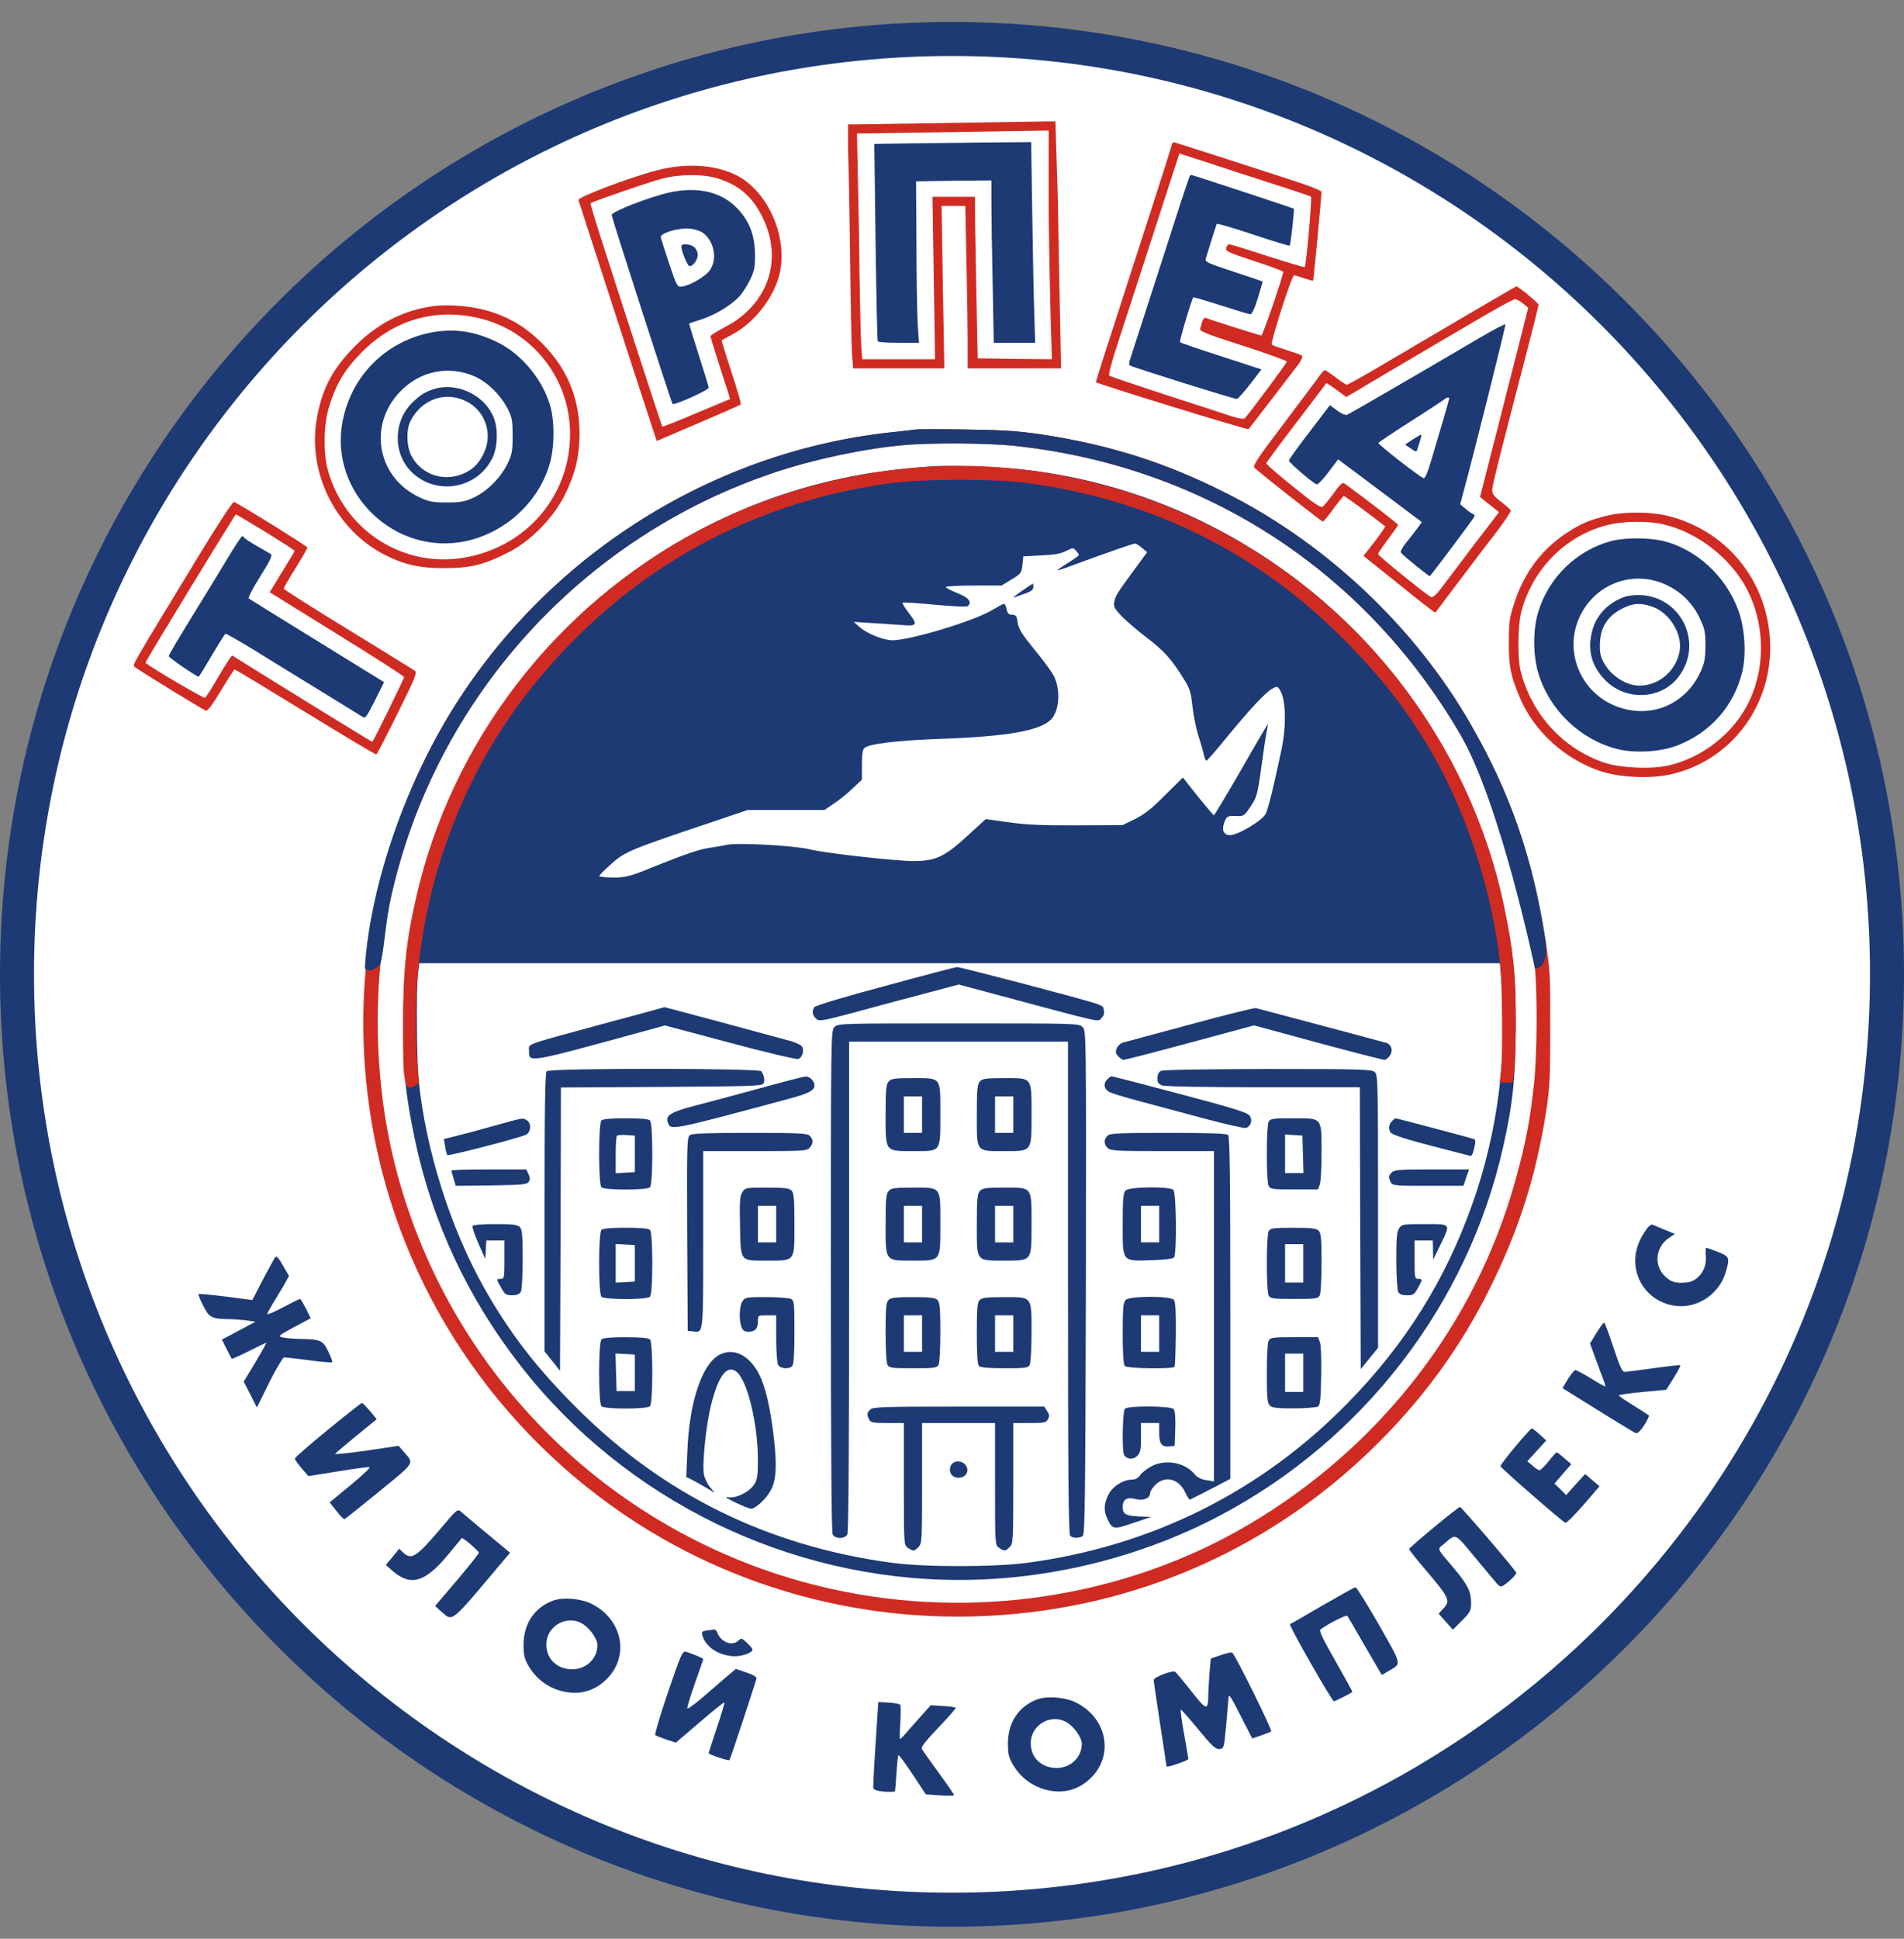 <svg width="56" height="57" viewBox="0 0 56 57" fill="none" xmlns="http://www.w3.org/2000/svg">
<rect x="0" y="0" width="56" height="57" fill="#808080" stroke="none"/>
<g clip-path="url(#clip0_605_17)">
<path d="M28 1.146C43.188 1.146 55.5 13.459 55.5 28.646C55.5 43.834 43.188 56.147 28 56.147C12.812 56.147 0.5 43.834 0.5 28.646C0.5 13.459 12.812 1.146 28 1.146Z" fill="white" stroke="#1D3A74"/>
<path d="M24.942 4.43C24.958 4.72 24.985 6.088 25.001 7.477C25.017 8.861 25.044 10.186 25.06 10.412L25.092 10.83H26.433H27.775L27.732 8.443L27.694 6.056H28.043H28.392L28.424 7.676C28.445 8.566 28.461 9.639 28.461 10.063V10.83H29.834H31.208L31.176 9.231C31.16 8.357 31.127 6.801 31.111 5.771L31.042 3.569H30.843L25.205 3.657V3.926L30.843 3.838V6.254C30.859 7.547 30.891 9.044 30.907 9.586L30.94 10.562L29.851 10.551L28.756 10.535L28.724 8.979C28.708 8.121 28.686 7.053 28.681 6.603L28.676 5.787H28.048H27.426L27.463 8.175L27.501 10.562H26.433H25.36L25.328 10.117C25.312 9.875 25.28 8.378 25.264 6.791L25.205 3.926V3.657H24.942V4.43Z" fill="#D02B22"/>
<path d="M26.729 4.215L25.715 4.231L25.752 7.117C25.774 8.699 25.8 10.014 25.817 10.035C25.827 10.062 26.106 10.078 26.433 10.078H27.029L26.991 9.526C26.975 9.225 26.954 8.158 26.954 7.154L26.943 5.331L28.048 5.314L29.159 5.304V5.958C29.159 6.323 29.175 7.396 29.196 8.345L29.228 10.078H29.84H30.446L30.419 9.204C30.403 8.726 30.376 7.401 30.36 6.253L30.328 4.177L29.03 4.188C28.322 4.199 27.281 4.209 26.729 4.215Z" fill="#1D3A74"/>
<path d="M34.453 4.296C34.437 4.366 34.137 5.31 33.783 6.404C33.429 7.493 32.935 9.028 32.683 9.811C32.426 10.589 32.227 11.233 32.233 11.238C32.361 11.313 36.691 12.649 36.723 12.617C36.771 12.563 37.973 10.996 38.193 10.707C38.273 10.594 38.321 10.482 38.3 10.46C38.273 10.433 38.069 10.364 37.849 10.294C37.629 10.224 37.425 10.154 37.404 10.133C37.356 10.09 37.994 8.094 38.058 8.094C38.08 8.094 38.214 8.132 38.353 8.18C38.493 8.228 38.611 8.261 38.622 8.25C38.638 8.228 38.868 5.771 38.868 5.643C38.868 5.611 38.573 5.487 38.214 5.369C36.476 4.801 34.534 4.178 34.513 4.178C34.496 4.178 34.47 4.232 34.453 4.296ZM37.393 5.391C38.016 5.589 38.536 5.766 38.557 5.782C38.595 5.814 38.418 7.81 38.375 7.853C38.364 7.864 37.871 7.719 37.286 7.531C36.696 7.338 36.186 7.182 36.154 7.182C36.117 7.182 36.079 7.231 36.063 7.29C36.041 7.386 36.127 7.424 36.889 7.676C37.356 7.826 37.742 7.971 37.742 7.992C37.742 8.11 37.141 9.865 37.098 9.865C37.061 9.865 35.644 9.419 35.457 9.344C35.424 9.334 35.382 9.382 35.36 9.452C35.344 9.527 35.312 9.623 35.296 9.666C35.269 9.736 35.516 9.832 36.556 10.165C37.27 10.396 37.849 10.605 37.849 10.632C37.849 10.669 36.771 12.123 36.61 12.3C36.583 12.327 36.428 12.306 36.229 12.241C36.041 12.177 35.167 11.892 34.282 11.608C33.397 11.318 32.651 11.066 32.624 11.045C32.603 11.018 32.688 10.664 32.823 10.256C32.957 9.849 33.348 8.647 33.692 7.585C34.035 6.523 34.4 5.396 34.502 5.085L34.69 4.511L35.478 4.768C35.913 4.913 36.776 5.192 37.393 5.391Z" fill="#D02B22"/>
<path d="M34.99 5.18C34.979 5.207 34.867 5.524 34.748 5.894C34.421 6.908 33.289 10.405 33.236 10.572C33.209 10.652 33.203 10.727 33.225 10.743C33.338 10.808 36.32 11.741 36.379 11.73C36.417 11.72 36.594 11.521 36.776 11.285L37.103 10.861L35.918 10.475C35.264 10.266 34.722 10.078 34.706 10.062C34.679 10.041 35.044 8.807 35.097 8.742C35.103 8.732 35.467 8.839 35.902 8.978C36.342 9.118 36.728 9.236 36.771 9.241C36.819 9.247 36.9 9.075 36.996 8.764C37.077 8.501 37.141 8.281 37.136 8.276C37.13 8.27 36.744 8.142 36.277 7.986C35.489 7.728 35.435 7.702 35.467 7.594C35.564 7.267 35.773 6.613 35.789 6.58C35.8 6.564 36.283 6.704 36.862 6.897C37.436 7.09 37.919 7.235 37.93 7.224C37.962 7.197 38.075 6.157 38.053 6.135C38.032 6.119 35.076 5.143 35.038 5.143C35.028 5.143 35.001 5.159 34.99 5.18Z" fill="#1D3A74"/>
<path d="M19.315 5.01C18.526 5.214 17.003 5.793 17.013 5.879C17.024 5.922 17.786 8.272 18.768 11.297L19.315 12.966L20.532 12.445C21.203 12.161 21.766 11.909 21.788 11.893C21.804 11.871 21.68 11.442 21.514 10.938C21.348 10.434 21.219 10.01 21.224 10.005C21.235 9.994 21.38 9.919 21.541 9.833C22.201 9.484 22.791 8.712 22.941 7.998C23.161 6.931 22.576 5.616 21.664 5.155C21.047 4.839 20.162 4.785 19.315 5.01ZM21.107 5.246C21.756 5.45 22.147 5.793 22.448 6.432C23.038 7.676 22.571 8.98 21.3 9.629C21.08 9.747 20.897 9.86 20.897 9.887C20.897 9.908 20.994 10.235 21.117 10.611C21.235 10.981 21.364 11.389 21.407 11.507L21.471 11.732L20.484 12.145C19.942 12.376 19.492 12.553 19.481 12.542C19.47 12.531 19.207 11.737 18.896 10.777C18.585 9.817 18.108 8.352 17.84 7.515C17.566 6.679 17.357 5.987 17.367 5.976C17.41 5.933 19.132 5.337 19.476 5.252C19.985 5.118 20.683 5.112 21.107 5.246Z" fill="#D02B22"/>
<path d="M19.69 5.659C19.089 5.793 17.974 6.227 17.99 6.324C18.011 6.458 19.749 11.85 19.782 11.876C19.83 11.925 20.844 11.469 20.844 11.399C20.844 11.367 20.709 10.927 20.549 10.428C20.388 9.929 20.264 9.516 20.27 9.511C20.275 9.505 20.441 9.452 20.64 9.387C21.064 9.248 21.562 8.937 21.777 8.679C21.863 8.577 21.997 8.363 22.072 8.202C22.19 7.955 22.212 7.831 22.206 7.477C22.201 6.936 22.056 6.533 21.723 6.168C21.257 5.648 20.538 5.471 19.69 5.659ZM20.672 6.844C21.005 7.086 21.107 7.612 20.881 7.939C20.758 8.127 20.28 8.405 20.044 8.427C19.921 8.443 19.899 8.4 19.68 7.746C19.551 7.359 19.444 7.016 19.433 6.973C19.417 6.855 19.953 6.694 20.27 6.721C20.42 6.732 20.591 6.785 20.672 6.844Z" fill="#1D3A74"/>
<path d="M20.039 7.24C20.039 7.385 20.221 7.825 20.28 7.825C20.388 7.825 20.522 7.637 20.522 7.492C20.522 7.417 20.479 7.321 20.425 7.272C20.313 7.17 20.039 7.149 20.039 7.24Z" fill="#1D3A74"/>
<path d="M42.999 9.349C42.13 9.858 41.02 10.513 40.537 10.797C40.054 11.082 39.641 11.312 39.614 11.312C39.587 11.312 39.443 11.216 39.287 11.098C39.131 10.98 38.986 10.883 38.965 10.883C38.944 10.883 38.874 10.963 38.804 11.055C38.74 11.151 38.262 11.784 37.753 12.46C37.002 13.453 36.835 13.699 36.894 13.753C37.109 13.951 38.874 15.336 38.906 15.336C38.928 15.336 39.072 15.164 39.217 14.96C39.367 14.756 39.507 14.585 39.528 14.585C39.56 14.585 40.279 15.11 40.741 15.475C40.751 15.486 40.612 15.684 40.435 15.92L40.102 16.344L41.154 17.186C41.728 17.653 42.205 18.023 42.216 18.012C42.221 18.002 42.543 17.578 42.919 17.079C43.3 16.575 43.798 15.92 44.035 15.614C44.265 15.309 44.448 15.035 44.437 15.008C44.426 14.982 44.297 14.869 44.153 14.756C43.933 14.585 43.884 14.52 43.89 14.391C43.895 14.247 44.147 13.259 44.936 10.229C45.107 9.563 45.252 8.989 45.252 8.957C45.252 8.914 44.646 8.41 44.598 8.421C44.587 8.421 43.868 8.839 42.999 9.349ZM44.791 8.92L44.947 9.048L44.753 9.821C44.646 10.239 44.324 11.495 44.045 12.6L43.53 14.611L43.654 14.713C43.723 14.767 43.847 14.869 43.933 14.933L44.088 15.057L43.316 16.065C42.897 16.623 42.463 17.192 42.361 17.331C42.254 17.471 42.136 17.573 42.098 17.556C41.991 17.524 40.532 16.339 40.532 16.291C40.532 16.264 40.666 16.065 40.827 15.851C40.987 15.636 41.122 15.448 41.122 15.432C41.122 15.405 40.247 14.729 39.56 14.225C39.485 14.171 39.437 14.209 39.228 14.499C39.088 14.687 38.949 14.864 38.906 14.896C38.852 14.944 38.654 14.81 38.037 14.311C37.592 13.957 37.238 13.646 37.243 13.619C37.254 13.587 37.651 13.05 38.128 12.428C38.606 11.8 39.003 11.275 39.008 11.269C39.013 11.258 39.153 11.344 39.308 11.462L39.598 11.672L40.161 11.339C40.472 11.151 41.079 10.797 41.502 10.545C41.926 10.298 42.769 9.799 43.375 9.445C43.981 9.086 44.512 8.796 44.555 8.796C44.598 8.796 44.705 8.85 44.791 8.92Z" fill="#D02B22"/>
<path d="M43.509 9.938C41.899 10.888 39.695 12.165 39.62 12.197C39.571 12.213 39.443 12.159 39.325 12.068L39.115 11.912L38.514 12.701C38.182 13.13 37.908 13.511 37.908 13.538C37.903 13.597 38.6 14.192 38.724 14.241C38.761 14.251 38.917 14.09 39.072 13.881L39.357 13.506L39.528 13.634C39.625 13.704 40.177 14.117 40.762 14.557L41.819 15.351L41.679 15.544C41.599 15.651 41.449 15.839 41.352 15.963C41.25 16.091 41.181 16.215 41.202 16.247C41.25 16.322 42.039 16.96 42.055 16.939C42.205 16.762 43.337 15.255 43.359 15.195C43.375 15.158 43.364 15.12 43.343 15.12C43.316 15.12 43.214 15.051 43.117 14.97L42.946 14.825L43.047 14.45C43.305 13.511 44.292 9.579 44.276 9.541C44.265 9.514 43.922 9.697 43.509 9.938ZM42.624 11.714C42.624 11.73 42.538 12.041 42.431 12.4C42.323 12.76 42.168 13.286 42.087 13.565C41.996 13.876 41.916 14.069 41.873 14.058C41.771 14.037 40.526 13.066 40.542 13.023C40.553 13.001 40.982 12.712 41.497 12.384C42.012 12.057 42.457 11.762 42.489 11.735C42.543 11.682 42.624 11.671 42.624 11.714Z" fill="#1D3A74"/>
<path d="M41.556 12.917L41.325 13.072L41.492 13.185C41.615 13.276 41.663 13.287 41.68 13.233C41.69 13.196 41.728 13.083 41.76 12.981C41.792 12.879 41.814 12.788 41.803 12.782C41.792 12.772 41.685 12.836 41.556 12.917Z" fill="#1D3A74"/>
<path d="M12.738 9.001C11.858 9.124 11.096 9.516 10.437 10.181C9.761 10.862 9.449 11.474 9.305 12.386C9.063 13.957 9.905 15.599 11.327 16.318C11.885 16.602 12.341 16.704 13.065 16.704C13.843 16.704 14.245 16.602 14.97 16.232C15.619 15.899 16.289 15.213 16.622 14.531C16.927 13.904 17.04 13.426 17.046 12.761C17.046 11.651 16.643 10.733 15.806 9.961C15.367 9.553 14.868 9.28 14.299 9.124C13.832 8.995 13.167 8.942 12.738 9.001ZM14.111 9.36C15.672 9.736 16.767 11.141 16.767 12.756C16.767 14.644 15.393 16.178 13.483 16.42C11.745 16.634 10.115 15.535 9.643 13.823C9.503 13.314 9.519 12.466 9.68 11.957C9.889 11.275 10.147 10.851 10.651 10.347C11.601 9.392 12.818 9.049 14.111 9.36Z" fill="#D02B22"/>
<path d="M12.614 9.789C11.311 10.074 10.335 11.066 10.077 12.38C9.664 14.483 11.617 16.372 13.725 15.905C14.932 15.637 15.93 14.666 16.203 13.502C16.305 13.062 16.305 12.402 16.198 11.989C15.994 11.195 15.345 10.401 14.61 10.052C13.913 9.72 13.312 9.645 12.614 9.789ZM13.972 11.072C14.347 11.243 14.717 11.608 14.927 12.01C15.061 12.273 15.077 12.359 15.077 12.815C15.077 13.271 15.061 13.357 14.921 13.646C14.717 14.054 14.326 14.446 13.934 14.628C13.677 14.746 13.553 14.773 13.146 14.773C12.727 14.773 12.62 14.752 12.341 14.623C11.107 14.049 10.817 12.531 11.745 11.538C12.335 10.905 13.199 10.728 13.972 11.072Z" fill="#1D3A74"/>
<path d="M12.835 11.418C12.55 11.494 12.373 11.596 12.132 11.832C11.563 12.384 11.552 13.334 12.105 13.876C12.819 14.579 14.015 14.381 14.472 13.49C14.627 13.184 14.659 12.685 14.541 12.331C14.321 11.676 13.527 11.247 12.835 11.418ZM13.715 11.8C14.262 12.073 14.498 12.733 14.241 13.297C14.107 13.592 13.956 13.758 13.71 13.887C13.103 14.198 12.395 13.978 12.094 13.388C11.955 13.114 11.944 12.637 12.073 12.379C12.395 11.741 13.098 11.488 13.715 11.8Z" fill="#1D3A74"/>
<path d="M26.932 12.627C26.873 12.638 26.562 12.675 26.235 12.708C20.42 13.325 15.184 16.956 12.561 22.198C10.79 25.733 10.259 29.654 11.027 33.522C11.971 38.275 14.921 42.47 19.1 45.008C22.78 47.239 27.179 48.028 31.465 47.223C34.909 46.579 38.053 44.911 40.558 42.4C41.905 41.054 42.962 39.595 43.798 37.921C44.673 36.167 45.172 34.6 45.478 32.664C45.58 31.988 45.596 31.671 45.596 30.223C45.601 28.667 45.59 28.501 45.451 27.616C45.075 25.196 44.41 23.292 43.235 21.259C41.62 18.458 39.051 16.023 36.149 14.542C34.33 13.614 32.688 13.088 30.661 12.777C29.936 12.67 29.529 12.643 28.408 12.627C27.657 12.616 26.991 12.616 26.932 12.627ZM29.856 13.11C35.408 13.705 40.124 16.758 42.94 21.575C44.131 23.614 44.904 26.028 45.145 28.474C45.22 29.268 45.209 31.017 45.118 31.859C45.005 32.932 44.871 33.624 44.571 34.702C43.401 38.929 40.59 42.55 36.706 44.836C33.086 46.965 28.617 47.647 24.438 46.713C18.119 45.303 13.14 40.437 11.595 34.16C10.978 31.655 10.946 28.801 11.515 26.307C12.834 20.508 17.115 15.787 22.775 13.893C23.907 13.512 25.382 13.196 26.557 13.088C27.356 13.013 29.078 13.024 29.856 13.11Z" fill="#D02B22"/>
<path d="M26.932 12.627C26.873 12.637 26.562 12.675 26.235 12.707C20.42 13.324 15.184 16.956 12.561 22.197C10.79 25.732 10.732 28.474 10.732 28.474L45.145 28.474C45.145 28.474 45.59 28.5 45.451 27.615C45.075 25.196 44.41 23.291 43.235 21.258C41.62 18.458 39.051 16.023 36.149 14.542C34.33 13.614 32.688 13.088 30.661 12.777C29.936 12.67 29.529 12.643 28.408 12.627C27.657 12.616 26.991 12.616 26.932 12.627ZM29.856 13.11C35.408 13.705 40.124 16.757 42.94 21.575C44.131 23.613 45.145 28.474 45.145 28.474L10.732 28.474C10.732 28.474 10.887 28.659 11.18 28.354C11.293 28.029 11.335 27.094 11.515 26.306C12.834 20.507 17.115 15.786 22.775 13.893C23.907 13.512 25.382 13.195 26.557 13.088C27.356 13.013 29.078 13.024 29.856 13.11Z" fill="#1D3A74"/>
<path d="M27.469 13.707C26.61 13.771 25.924 13.852 25.366 13.948C18.837 15.075 13.575 20.161 12.207 26.657C11.933 27.945 11.858 28.701 11.858 30.117C11.858 31.523 11.928 32.209 12.207 33.524C12.716 35.932 13.762 38.169 15.307 40.149C18.392 44.108 23.199 46.452 28.22 46.452C30.865 46.452 33.568 45.782 35.891 44.553C40.108 42.322 43.165 38.346 44.206 33.738C44.496 32.467 44.576 31.668 44.582 30.171C44.582 28.696 44.533 28.197 44.254 26.764C43.933 25.091 43.224 23.267 42.28 21.679C39.641 17.248 34.99 14.281 29.904 13.787C29.255 13.723 27.855 13.68 27.469 13.707ZM33.59 16.11L33.74 16.234L33.391 16.711C32.86 17.43 32.806 17.516 32.774 17.693C32.742 17.832 32.774 17.891 33 18.127C33.145 18.272 33.483 18.562 33.745 18.761C34.233 19.131 34.469 19.393 34.824 19.973C34.99 20.236 35.028 20.354 35.07 20.751C35.097 21.003 35.172 21.394 35.242 21.614C35.312 21.834 35.387 22.097 35.408 22.188C35.424 22.285 35.462 22.365 35.483 22.365C35.505 22.365 35.773 22.06 36.079 21.679C36.771 20.837 37.238 20.338 37.431 20.241C37.57 20.166 37.581 20.171 37.672 20.338C37.822 20.627 37.833 21.389 37.688 22.049C37.468 23.106 37.297 23.787 37.227 23.927C37.125 24.13 36.369 24.576 36.159 24.554C35.972 24.538 35.923 24.383 36.025 24.136C36.084 24.002 36.111 23.985 36.336 23.991C36.583 24.002 36.589 23.996 36.782 23.712C36.964 23.438 36.986 23.369 37.098 22.558C37.163 22.081 37.232 21.604 37.259 21.491C37.281 21.384 37.297 21.293 37.286 21.293C37.281 21.293 36.926 21.893 36.503 22.634C36.079 23.369 35.719 23.969 35.703 23.969C35.687 23.969 35.478 23.717 35.231 23.417L34.791 22.859L34.266 23.379C33.879 23.771 33.654 23.948 33.38 24.082L33.016 24.259L31.664 24.265C30.639 24.27 30.151 24.248 29.652 24.173L28.992 24.082L28.558 24.479C27.796 25.187 27.555 25.311 26.879 25.316C26.348 25.316 24.266 25.085 23.794 24.967C23.349 24.86 21.686 24.769 21.386 24.838C21.267 24.865 21.01 24.908 20.817 24.935C20.591 24.967 20.098 25.134 19.46 25.391C18.51 25.777 18.43 25.799 18.038 25.799C17.813 25.799 17.625 25.777 17.625 25.756C17.625 25.734 17.786 25.568 17.99 25.391C18.381 25.037 18.558 24.967 21.058 24.13L21.992 23.814H23.124H24.25L24.518 23.631C24.669 23.535 24.915 23.336 25.071 23.186L25.35 22.923V22.489C25.35 22.178 25.371 22.038 25.425 21.99C25.581 21.866 26.369 21.77 27.689 21.722C29.625 21.652 30.58 21.486 30.907 21.158C31.165 20.901 31.203 20.273 30.988 19.86C30.929 19.747 30.677 19.404 30.425 19.098C30.06 18.648 29.958 18.492 29.931 18.305C29.904 18.106 29.878 18.074 29.77 18.074C29.668 18.074 29.631 18.036 29.609 17.913C29.588 17.822 29.556 17.752 29.529 17.752C29.507 17.752 29.346 17.838 29.175 17.94C28.633 18.262 26.788 18.82 26.251 18.825C25.988 18.825 25.505 18.632 25.285 18.439L25.108 18.283L25.591 18.315C25.86 18.331 26.262 18.358 26.492 18.374C26.986 18.417 27.008 18.38 26.712 17.999C26.605 17.859 26.53 17.73 26.546 17.72C26.562 17.704 26.986 17.73 27.496 17.779C28.086 17.832 28.44 17.849 28.472 17.816C28.595 17.693 28.483 17.564 28.15 17.435C27.968 17.36 27.817 17.285 27.817 17.258C27.817 17.237 28.188 17.215 28.638 17.215H29.454L29.749 17.038C30.028 16.872 30.044 16.845 30.071 16.609L30.098 16.357L30.618 16.33C30.999 16.314 31.192 16.282 31.347 16.202C31.551 16.1 31.562 16.1 31.648 16.191C31.696 16.244 31.734 16.298 31.734 16.32C31.734 16.336 31.589 16.438 31.412 16.55C31.235 16.658 31.095 16.754 31.106 16.765C31.111 16.776 31.385 16.684 31.707 16.561C32.603 16.234 33.311 15.987 33.38 15.982C33.418 15.982 33.509 16.041 33.59 16.11ZM44.147 28.653C44.356 30.906 44.067 33.261 43.3 35.412C42.506 37.644 41.336 39.516 39.646 41.243C37.093 43.856 33.858 45.465 30.205 45.948C29.234 46.077 27.19 46.077 26.235 45.948C22.603 45.46 19.519 43.947 16.976 41.41C15.785 40.224 15.007 39.215 14.256 37.896C13.248 36.109 12.523 33.819 12.314 31.759C12.255 31.147 12.239 29.162 12.293 28.647L12.33 28.32H28.22H44.115L44.147 28.653Z" fill="#1D3A74"/>
<path d="M43.425 31.829L44.491 31.829C44.491 31.829 44.582 31.448 44.582 30.032C44.582 28.627 44.512 27.94 44.233 26.626C43.723 24.217 42.677 21.98 41.132 20.001C38.048 16.042 33.241 13.697 28.22 13.697C25.575 13.697 22.871 14.368 20.549 15.596C16.332 17.828 13.274 21.803 12.234 26.411C11.944 27.683 11.863 28.482 11.858 29.979C11.858 31.454 11.858 31.497 11.928 31.829C11.999 32.162 12.325 31.829 12.325 31.829L43.425 31.829ZM12.293 31.497C12.083 29.244 12.373 26.889 13.14 24.738C13.934 22.506 15.104 20.634 16.793 18.906C19.347 16.294 22.582 14.684 26.235 14.201C27.206 14.073 29.25 14.073 30.205 14.201C33.837 14.69 36.921 16.203 39.464 18.74C40.655 19.925 41.433 20.934 42.184 22.254C43.192 24.04 43.916 26.331 44.126 28.391C44.185 29.002 44.201 30.987 44.147 31.502L44.11 31.829L43.425 31.829L12.325 31.829L12.293 31.497Z" fill="#D02B22"/>
<path d="M30.044 17.381C29.867 17.504 29.77 17.584 29.829 17.563C29.888 17.541 30.038 17.488 30.167 17.445C30.323 17.391 30.393 17.332 30.393 17.262C30.393 17.209 30.387 17.16 30.382 17.16C30.371 17.16 30.221 17.262 30.044 17.381Z" fill="#1D3A74"/>
<path d="M26.031 28.989C24.856 29.3 23.977 29.568 23.95 29.611C23.875 29.729 23.891 29.853 24.003 29.949C24.111 30.046 24.089 30.051 26.316 29.445C26.509 29.397 27.008 29.262 27.431 29.15L28.198 28.946L29.041 29.171C32.544 30.11 32.276 30.051 32.394 29.933C32.469 29.858 32.49 29.788 32.463 29.692C32.426 29.531 32.608 29.59 30.049 28.909C29.046 28.646 28.193 28.431 28.145 28.431C28.096 28.436 27.147 28.683 26.031 28.989Z" fill="#1D3A74"/>
<path d="M17.705 30.11C15.367 30.749 15.56 30.674 15.56 30.893C15.56 31.253 15.485 31.264 18.977 30.309L19.556 30.148L21.466 30.657C22.523 30.942 23.419 31.151 23.478 31.135C23.606 31.092 23.665 30.867 23.58 30.759C23.547 30.716 23.392 30.647 23.242 30.604C22.657 30.443 19.545 29.606 19.54 29.611C19.535 29.617 18.709 29.842 17.705 30.11Z" fill="#1D3A74"/>
<path d="M35.006 30.12C33.987 30.394 33.102 30.63 33.032 30.651C32.968 30.668 32.882 30.743 32.849 30.812C32.801 30.925 32.806 30.963 32.887 31.054C32.941 31.113 33.016 31.161 33.048 31.161C33.086 31.161 33.96 30.936 34.995 30.657L36.884 30.147L38.761 30.657C39.797 30.936 40.676 31.161 40.719 31.161C40.762 31.161 40.837 31.102 40.88 31.032C40.982 30.882 40.923 30.705 40.762 30.657C40.671 30.63 37.103 29.68 36.937 29.638C36.894 29.627 36.025 29.841 35.006 30.12Z" fill="#1D3A74"/>
<path d="M24.545 30.196C24.438 30.303 24.438 30.373 24.438 37.658C24.438 42.62 24.454 45.045 24.491 45.115C24.529 45.179 24.604 45.217 24.706 45.217C24.808 45.217 24.883 45.179 24.921 45.115C24.958 45.045 24.974 42.674 24.974 37.819V30.625H28.193H31.412V37.857C31.412 43.409 31.428 45.104 31.476 45.152C31.551 45.227 31.728 45.233 31.841 45.163C31.911 45.12 31.921 44.224 31.938 37.706C31.948 30.352 31.948 30.303 31.841 30.196C31.734 30.089 31.669 30.089 28.193 30.089C24.722 30.089 24.652 30.089 24.545 30.196Z" fill="#1D3A74"/>
<path d="M16.08 31.495C16.032 31.543 16.016 32.541 16.016 35.647V39.73L16.246 40.019L16.471 40.304L16.488 36.136L16.498 31.973L19.449 31.956C22.008 31.94 22.41 31.93 22.453 31.86C22.507 31.774 22.474 31.608 22.389 31.495C22.308 31.404 16.177 31.399 16.08 31.495Z" fill="#1D3A74"/>
<path d="M34.137 31.488C34.078 31.52 34.04 31.606 34.04 31.703C34.04 31.821 34.072 31.875 34.18 31.912C34.26 31.944 35.441 31.966 37.157 31.966H39.995L40.006 36.107L40.022 40.254L40.279 39.937L40.531 39.626V35.619C40.531 31.799 40.526 31.601 40.435 31.52C40.344 31.44 40.049 31.429 37.281 31.429C35.306 31.435 34.196 31.451 34.137 31.488Z" fill="#1D3A74"/>
<path d="M22.346 31.998C21.654 32.186 20.795 32.417 20.441 32.508C19.755 32.685 19.572 32.792 19.637 32.98C19.722 33.248 19.653 33.259 23.285 32.283C23.789 32.143 23.955 32.057 23.955 31.913C23.955 31.789 23.816 31.644 23.698 31.65C23.649 31.65 23.038 31.805 22.346 31.998Z" fill="#1D3A74"/>
<path d="M32.571 31.73C32.447 31.848 32.463 32.004 32.608 32.095C32.672 32.133 33.053 32.256 33.45 32.358C33.847 32.465 34.711 32.696 35.371 32.873C36.031 33.05 36.605 33.179 36.648 33.163C36.792 33.109 36.846 32.937 36.76 32.809C36.696 32.712 36.347 32.599 34.706 32.165C33.617 31.875 32.71 31.639 32.688 31.645C32.667 31.645 32.613 31.682 32.571 31.73Z" fill="#1D3A74"/>
<path d="M26.139 31.795C26.063 31.88 26.047 32.031 26.047 32.761C26.047 33.882 26.02 33.844 26.874 33.844C27.689 33.844 27.657 33.887 27.657 32.739C27.657 31.65 27.695 31.698 26.841 31.698C26.31 31.698 26.214 31.714 26.139 31.795ZM27.12 32.771V33.308H26.852H26.584V32.771V32.235H26.852H27.12V32.771Z" fill="#1D3A74"/>
<path d="M28.821 31.795C28.746 31.88 28.73 32.031 28.73 32.787C28.73 33.887 28.697 33.844 29.545 33.844C30.361 33.844 30.339 33.871 30.339 32.782C30.339 31.655 30.372 31.698 29.54 31.698C28.992 31.698 28.896 31.714 28.821 31.795ZM29.803 32.771V33.308H29.535H29.266V32.771V32.235H29.535H29.803V32.771Z" fill="#1D3A74"/>
<path d="M14.541 33.096C14.128 33.215 13.623 33.349 13.425 33.397L13.054 33.488L13.092 33.708C13.108 33.826 13.14 33.939 13.162 33.961C13.199 33.993 15.233 33.467 15.464 33.365C15.625 33.29 15.636 33.011 15.485 32.93C15.357 32.866 15.432 32.85 14.541 33.096Z" fill="#1D3A74"/>
<path d="M17.689 32.942C17.598 33.033 17.598 34.815 17.689 34.906C17.78 34.997 19.026 34.997 19.117 34.906C19.208 34.815 19.208 33.033 19.117 32.942C19.074 32.899 18.838 32.878 18.403 32.878C17.968 32.878 17.732 32.899 17.689 32.942ZM18.671 33.924V34.461L18.392 34.477L18.108 34.493V33.962C18.108 33.672 18.124 33.414 18.145 33.393C18.167 33.371 18.296 33.361 18.43 33.371L18.671 33.388V33.924Z" fill="#1D3A74"/>
<path d="M37.313 32.98C37.281 33.039 37.259 33.447 37.259 33.924C37.259 34.402 37.281 34.81 37.313 34.869C37.366 34.96 37.431 34.971 38.069 34.971H38.762L38.815 34.831C38.847 34.756 38.869 34.337 38.869 33.908C38.869 32.84 38.901 32.878 38.037 32.878C37.431 32.878 37.366 32.889 37.313 32.98ZM38.322 33.935L38.338 34.488H38.064H37.796V33.919V33.355L38.053 33.371L38.306 33.388L38.322 33.935Z" fill="#1D3A74"/>
<path d="M40.939 32.964C40.848 33.055 40.832 33.189 40.896 33.291C40.944 33.366 41.342 33.495 42.383 33.763C42.796 33.865 43.172 33.967 43.22 33.978C43.284 33.999 43.316 33.946 43.359 33.758C43.402 33.581 43.402 33.506 43.354 33.49C43.263 33.457 41.079 32.878 41.047 32.878C41.036 32.878 40.982 32.915 40.939 32.964Z" fill="#1D3A74"/>
<path d="M20.291 33.372C20.205 33.437 20.2 33.662 20.211 36.285L20.227 39.128L20.377 39.144C20.693 39.182 20.683 39.273 20.683 36.441V33.844H22.201C23.606 33.844 23.73 33.839 23.81 33.748C23.923 33.624 23.928 33.501 23.816 33.394C23.746 33.319 23.51 33.308 22.056 33.308C20.801 33.308 20.361 33.324 20.291 33.372Z" fill="#1D3A74"/>
<path d="M32.571 33.394C32.458 33.506 32.463 33.646 32.581 33.753C32.667 33.834 32.86 33.844 34.191 33.844H35.703V38.699V43.554L35.478 43.517C35.333 43.495 35.215 43.436 35.151 43.361C34.861 42.991 34.266 42.883 33.837 43.125C33.713 43.195 33.574 43.307 33.531 43.377C33.477 43.452 33.397 43.5 33.305 43.5C33.037 43.5 32.715 43.704 32.597 43.951C32.463 44.225 32.458 44.418 32.571 44.659C32.721 44.97 32.748 44.976 33.327 44.777L33.853 44.6L33.504 44.584C33.112 44.568 33.021 44.514 33.021 44.305C33.021 44.08 33.145 44.005 33.402 44.074C33.627 44.133 33.826 44.053 33.826 43.897C33.826 43.849 33.895 43.742 33.981 43.656C34.26 43.377 34.663 43.468 34.85 43.86C34.909 43.983 34.974 44.09 34.99 44.09C35.006 44.09 35.285 43.951 35.602 43.785L36.186 43.479V38.458C36.186 34.622 36.17 33.42 36.122 33.372C36.074 33.324 35.607 33.308 34.357 33.308C32.882 33.308 32.64 33.319 32.571 33.394Z" fill="#1D3A74"/>
<path d="M13.28 34.413C13.28 34.435 13.306 34.542 13.344 34.66L13.403 34.864L14.45 34.853C15.356 34.837 15.501 34.827 15.55 34.746C15.593 34.682 15.593 34.617 15.544 34.521L15.48 34.381H14.38C13.773 34.381 13.28 34.397 13.28 34.413Z" fill="#1D3A74"/>
<path d="M40.939 34.467C40.837 34.564 40.832 34.617 40.907 34.762C40.961 34.859 41.03 34.864 42.002 34.864H43.043L43.123 34.623L43.209 34.381H42.114C41.191 34.381 41.009 34.392 40.939 34.467Z" fill="#1D3A74"/>
<path d="M21.836 35.045C21.761 35.158 21.75 35.319 21.766 36.044C21.788 37.106 21.75 37.063 22.561 37.063C23.398 37.063 23.366 37.106 23.366 35.99C23.366 35.239 23.349 35.072 23.28 35.003C23.215 34.933 23.065 34.917 22.561 34.917C21.938 34.917 21.917 34.922 21.836 35.045ZM22.829 35.99V36.527H22.561H22.292V35.99V35.453H22.561H22.829V35.99Z" fill="#1D3A74"/>
<path d="M26.139 35.013C26.063 35.099 26.047 35.25 26.047 35.979C26.047 37.096 26.02 37.063 26.852 37.063C27.684 37.063 27.657 37.096 27.657 35.974C27.657 34.868 27.695 34.917 26.841 34.917C26.31 34.917 26.214 34.933 26.139 35.013ZM27.12 35.99V36.527H26.852H26.584V35.99V35.453H26.852H27.12V35.99Z" fill="#1D3A74"/>
<path d="M28.821 35.013C28.746 35.099 28.73 35.249 28.73 36.006C28.73 37.106 28.697 37.063 29.545 37.063C30.361 37.063 30.339 37.09 30.339 36.001C30.339 34.874 30.372 34.917 29.54 34.917C28.992 34.917 28.896 34.933 28.821 35.013ZM29.803 35.99V36.527H29.535H29.266V35.99V35.453H29.535H29.803V35.99Z" fill="#1D3A74"/>
<path d="M33.107 35.001C33.037 35.071 33.021 35.237 33.021 35.989C33.021 37.121 32.989 37.078 33.874 37.051C34.245 37.041 34.492 37.008 34.529 36.971C34.615 36.885 34.599 35.087 34.513 34.985C34.422 34.878 33.214 34.889 33.107 35.001ZM34.094 35.989V36.525H33.826H33.558V35.989V35.452H33.826H34.094V35.989Z" fill="#1D3A74"/>
<path d="M13.897 36.043C13.88 36.07 13.956 36.3 14.068 36.553L14.272 37.014L14.288 36.746L14.304 36.472H14.573H14.836V37.036C14.836 37.562 14.83 37.599 14.728 37.599C14.594 37.599 14.594 37.61 14.745 37.867C14.846 38.055 14.884 38.082 15.061 38.082C15.206 38.082 15.276 38.05 15.319 37.98C15.351 37.921 15.372 37.508 15.372 37.014C15.372 36.306 15.356 36.145 15.287 36.075C15.222 36.005 15.072 35.989 14.567 35.989C14.208 35.989 13.918 36.011 13.897 36.043Z" fill="#1D3A74"/>
<path d="M41.154 36.107C41.084 36.204 41.068 36.392 41.068 37.052C41.068 37.519 41.095 37.921 41.122 37.98C41.164 38.055 41.234 38.082 41.385 38.082C41.562 38.082 41.599 38.061 41.701 37.873C41.846 37.615 41.846 37.599 41.712 37.599C41.61 37.599 41.605 37.562 41.605 37.036V36.472H41.873H42.141L42.147 36.751L42.152 37.036L42.361 36.606C42.672 35.962 42.688 35.989 41.905 35.989C41.272 35.989 41.229 35.995 41.154 36.107Z" fill="#1D3A74"/>
<path d="M17.689 36.161C17.598 36.252 17.598 38.034 17.689 38.125C17.78 38.216 19.026 38.216 19.117 38.125C19.208 38.034 19.208 36.252 19.117 36.161C19.074 36.118 18.838 36.096 18.403 36.096C17.968 36.096 17.732 36.118 17.689 36.161ZM18.671 37.143V37.679L18.392 37.696L18.108 37.712V37.143V36.574L18.392 36.59L18.671 36.606V37.143Z" fill="#1D3A74"/>
<path d="M37.313 36.2C37.281 36.258 37.259 36.666 37.259 37.144C37.259 37.622 37.281 38.029 37.313 38.089C37.366 38.18 37.431 38.19 38.064 38.19C38.697 38.19 38.762 38.18 38.815 38.089C38.847 38.029 38.869 37.616 38.869 37.123C38.869 36.414 38.853 36.253 38.783 36.183C38.719 36.114 38.569 36.098 38.037 36.098C37.431 36.098 37.366 36.108 37.313 36.2ZM38.332 37.144V37.708H38.064H37.796V37.144V36.581H38.064H38.332V37.144Z" fill="#1D3A74"/>
<path d="M21.841 38.253C21.745 38.387 21.729 38.806 21.809 39.015C21.847 39.122 21.901 39.154 22.013 39.154C22.212 39.154 22.292 39.063 22.292 38.849C22.292 38.672 22.292 38.672 22.561 38.672H22.829V39.348C22.829 39.718 22.856 40.067 22.883 40.126C22.947 40.244 23.199 40.265 23.301 40.163C23.344 40.12 23.366 39.82 23.366 39.17C23.366 38.312 23.36 38.242 23.264 38.188C23.204 38.162 22.883 38.135 22.539 38.135C21.965 38.135 21.917 38.14 21.841 38.253Z" fill="#1D3A74"/>
<path d="M26.133 38.221C26.063 38.291 26.047 38.452 26.047 39.161C26.047 39.654 26.069 40.068 26.101 40.127C26.155 40.218 26.219 40.228 26.852 40.228C27.485 40.228 27.55 40.218 27.604 40.127C27.636 40.068 27.657 39.654 27.657 39.161C27.657 38.452 27.641 38.291 27.571 38.221C27.507 38.152 27.357 38.136 26.852 38.136C26.348 38.136 26.198 38.152 26.133 38.221ZM27.12 39.209V39.745H26.852H26.584V39.209V38.672H26.852H27.12V39.209Z" fill="#1D3A74"/>
<path d="M28.815 38.221C28.746 38.291 28.73 38.458 28.73 39.203C28.73 39.826 28.751 40.121 28.794 40.164C28.837 40.207 29.084 40.228 29.545 40.228C30.168 40.228 30.232 40.218 30.286 40.127C30.313 40.068 30.339 39.665 30.339 39.198C30.339 38.098 30.372 38.136 29.535 38.136C29.03 38.136 28.88 38.152 28.815 38.221ZM29.803 39.209V39.745H29.535H29.266V39.209V38.672H29.535H29.803V39.209Z" fill="#1D3A74"/>
<path d="M33.107 38.221C33.037 38.291 33.021 38.457 33.021 39.203C33.021 39.825 33.043 40.121 33.086 40.163C33.161 40.239 34.502 40.255 34.545 40.185C34.561 40.158 34.577 39.724 34.583 39.219C34.588 38.548 34.572 38.275 34.524 38.215C34.422 38.097 33.225 38.097 33.107 38.221ZM34.094 39.208V39.745H33.826H33.558V39.208V38.672H33.826H34.094V39.208Z" fill="#1D3A74"/>
<path d="M17.689 39.38C17.598 39.471 17.598 41.252 17.689 41.344C17.78 41.435 19.026 41.435 19.117 41.344C19.208 41.252 19.208 39.471 19.117 39.38C19.074 39.337 18.838 39.315 18.403 39.315C17.968 39.315 17.732 39.337 17.689 39.38ZM18.671 40.362V40.898H18.403H18.135L18.119 40.346L18.102 39.793L18.387 39.809L18.671 39.825V40.362Z" fill="#1D3A74"/>
<path d="M37.313 39.416C37.281 39.475 37.259 39.889 37.259 40.382C37.259 41.091 37.275 41.252 37.345 41.321C37.409 41.391 37.554 41.407 38.053 41.407C38.397 41.407 38.719 41.38 38.762 41.354C38.826 41.316 38.847 41.139 38.858 40.457C38.869 39.953 38.853 39.55 38.821 39.459L38.762 39.314H38.069C37.431 39.314 37.366 39.325 37.313 39.416ZM38.332 40.361V40.924H38.064H37.796V40.361V39.797H38.064H38.332V40.361Z" fill="#1D3A74"/>
<path d="M21.123 39.853C20.629 40.159 20.27 41.259 20.216 42.669L20.184 43.426L20.312 43.485C20.382 43.523 20.575 43.624 20.736 43.721L21.026 43.893L20.881 43.721C20.806 43.63 20.726 43.464 20.704 43.351C20.645 43.05 20.768 41.881 20.919 41.285C21.133 40.449 21.375 40.127 21.648 40.32C21.97 40.545 22.292 41.838 22.292 42.932C22.292 43.372 22.276 43.49 22.185 43.641C22.04 43.866 21.654 44.059 21.418 44.021C21.294 44 21.359 44.043 21.622 44.172C21.831 44.273 22.04 44.354 22.088 44.359C22.222 44.359 22.549 44.054 22.678 43.801C22.834 43.501 22.855 43.056 22.753 42.214C22.662 41.425 22.512 40.765 22.335 40.422C22.04 39.826 21.546 39.596 21.123 39.853Z" fill="#1D3A74"/>
<path d="M25.597 41.441C25.495 41.537 25.489 41.591 25.564 41.736C25.613 41.827 25.682 41.838 26.101 41.838H26.584V43.629C26.584 45.426 26.584 45.426 26.702 45.507C26.857 45.614 26.884 45.614 27.013 45.486C27.115 45.384 27.12 45.309 27.12 43.608V41.838H28.193H29.266V43.629C29.266 45.426 29.266 45.426 29.384 45.507C29.54 45.614 29.566 45.614 29.695 45.486C29.797 45.384 29.802 45.309 29.802 43.608V41.838H30.285C30.714 41.838 30.768 41.827 30.822 41.725C30.87 41.639 30.865 41.586 30.795 41.484L30.714 41.355H28.193C25.977 41.355 25.672 41.366 25.597 41.441Z" fill="#1D3A74"/>
<path d="M33.086 41.418C33.016 41.488 32.994 42.679 33.064 42.781C33.145 42.91 33.332 42.921 33.445 42.808C33.542 42.712 33.558 42.626 33.558 42.266V41.837H33.826H34.094V42.127C34.094 42.454 34.169 42.55 34.4 42.524L34.55 42.508L34.567 42.003C34.577 41.681 34.561 41.477 34.518 41.429C34.438 41.332 33.182 41.322 33.086 41.418Z" fill="#1D3A74"/>
<path d="M27.973 43.077C27.877 43.259 27.989 43.447 28.188 43.447C28.429 43.447 28.542 43.211 28.376 43.05C28.258 42.927 28.048 42.943 27.973 43.077Z" fill="#1D3A74"/>
<path d="M5.796 16.42C3.811 19.687 3.892 19.542 3.961 19.607C4.037 19.682 5.946 20.851 6.054 20.894C6.107 20.91 6.247 20.722 6.499 20.304C6.703 19.961 6.885 19.687 6.901 19.682C6.923 19.682 7.861 20.25 8.988 20.942C10.115 21.634 11.053 22.192 11.069 22.181C11.091 22.171 11.375 21.624 11.697 20.969C12.228 19.896 12.277 19.773 12.196 19.719C12.148 19.682 11.257 19.134 10.227 18.501C9.192 17.868 8.344 17.332 8.344 17.305C8.344 17.284 8.5 17.01 8.693 16.704C8.886 16.393 9.042 16.12 9.042 16.098C9.042 16.061 6.982 14.784 6.88 14.757C6.842 14.752 6.354 15.497 5.796 16.42ZM7.813 15.642C8.28 15.932 8.666 16.179 8.666 16.195C8.666 16.211 8.5 16.49 8.296 16.817L7.931 17.412L9.905 18.636C10.994 19.306 11.885 19.88 11.885 19.907C11.885 19.955 11 21.758 10.951 21.811C10.941 21.822 7.727 19.837 6.832 19.274C6.815 19.263 6.638 19.531 6.44 19.869C6.247 20.207 6.059 20.497 6.032 20.518C5.995 20.54 4.509 19.671 4.278 19.488C4.257 19.472 6.912 15.122 6.939 15.122C6.95 15.122 7.341 15.358 7.813 15.642Z" fill="#D02B22"/>
<path d="M6.654 16.478C6.418 16.864 6.118 17.368 5.979 17.588C5.211 18.833 4.965 19.246 4.965 19.294C4.965 19.337 5.78 19.895 5.844 19.895C5.855 19.895 6.027 19.616 6.225 19.278C6.424 18.94 6.606 18.651 6.628 18.634C6.649 18.624 7.046 18.849 7.518 19.139C7.985 19.428 8.854 19.965 9.444 20.324C10.034 20.689 10.571 21.016 10.635 21.059C10.748 21.134 10.758 21.123 11.027 20.598L11.295 20.056L11.096 19.933C10.984 19.863 10.098 19.316 9.122 18.715C8.151 18.119 7.336 17.61 7.314 17.594C7.293 17.572 7.443 17.282 7.652 16.95C7.953 16.473 8.017 16.328 7.963 16.29C7.92 16.263 7.738 16.156 7.556 16.054C7.368 15.947 7.207 15.839 7.186 15.813C7.169 15.786 7.143 15.764 7.121 15.764C7.1 15.764 6.891 16.086 6.654 16.478Z" fill="#1D3A74"/>
<path d="M47.205 15.176C46.695 15.31 46.486 15.401 46.062 15.68C45.343 16.157 44.839 16.828 44.555 17.681C44.394 18.164 44.378 18.266 44.378 18.877C44.373 19.585 44.431 19.87 44.7 20.508C45.107 21.485 46.009 22.311 47.049 22.665C47.618 22.858 48.53 22.906 49.136 22.767C50.853 22.386 52.065 20.841 52.065 19.044C52.065 17.193 50.864 15.632 49.088 15.176C48.541 15.036 47.736 15.036 47.205 15.176ZM48.948 15.423C49.839 15.637 50.697 16.254 51.218 17.048C51.904 18.099 51.985 19.548 51.416 20.68C50.965 21.576 50.075 22.268 49.088 22.504C48.573 22.622 47.666 22.584 47.184 22.423C45.966 22.01 45.043 20.996 44.721 19.714C44.63 19.339 44.641 18.384 44.743 17.992C45.07 16.742 46.035 15.761 47.248 15.444C47.736 15.315 48.476 15.305 48.948 15.423Z" fill="#D02B22"/>
<path d="M47.398 15.905C46.379 16.174 45.553 16.968 45.242 17.992C45.081 18.513 45.086 19.291 45.252 19.816C45.585 20.889 46.486 21.747 47.564 22.021C48.085 22.155 48.868 22.107 49.356 21.908C50.311 21.527 50.981 20.771 51.234 19.789C51.368 19.28 51.325 18.497 51.137 17.971C50.778 16.952 49.892 16.136 48.895 15.9C48.466 15.804 47.784 15.804 47.398 15.905ZM49.013 17.198C49.447 17.402 49.785 17.735 49.995 18.18C50.139 18.486 50.161 18.582 50.161 18.985C50.155 19.366 50.134 19.494 50.011 19.763C49.581 20.685 48.621 21.114 47.661 20.809C46.534 20.455 45.971 19.205 46.454 18.148C46.904 17.161 48.036 16.737 49.013 17.198Z" fill="#1D3A74"/>
<path d="M47.758 17.557C47.253 17.745 46.91 18.131 46.808 18.64C46.701 19.139 46.819 19.569 47.167 19.949C47.763 20.615 48.841 20.593 49.367 19.901C50.102 18.941 49.485 17.578 48.283 17.498C48.09 17.487 47.881 17.509 47.758 17.557ZM48.594 17.836C49.104 18.008 49.496 18.651 49.399 19.155C49.281 19.783 48.691 20.228 48.09 20.148C47.768 20.105 47.398 19.853 47.216 19.558C47.082 19.343 47.055 19.241 47.055 18.968C47.06 18.437 47.291 18.083 47.774 17.863C48.069 17.729 48.267 17.723 48.594 17.836Z" fill="#1D3A74"/>
<path d="M48.423 36.144C48.208 36.439 48.095 36.756 48.095 37.062C48.095 37.813 48.691 38.403 49.453 38.403C50.027 38.403 50.585 37.985 50.752 37.416C50.886 36.976 50.87 36.944 50.521 36.804C50.349 36.74 50.199 36.686 50.183 36.686C50.161 36.686 50.161 36.799 50.172 36.938C50.204 37.33 49.941 37.679 49.598 37.706C49.276 37.733 49.158 37.7 48.975 37.529C48.632 37.212 48.686 36.659 49.094 36.391L49.26 36.278L48.959 36.155C48.793 36.085 48.632 36.021 48.6 36.005C48.562 35.994 48.487 36.053 48.423 36.144Z" fill="#1D3A74"/>
<path d="M8.092 36.967C8.065 37.004 7.899 37.305 7.727 37.632L7.422 38.222L6.644 38.12C6.215 38.067 5.855 38.034 5.839 38.045C5.828 38.061 5.887 38.217 5.979 38.394C6.156 38.742 6.22 38.775 6.756 38.785C6.907 38.785 7.137 38.807 7.271 38.823L7.513 38.861L7.019 39.123L6.526 39.386L6.665 39.66C6.74 39.81 6.81 39.939 6.815 39.95C6.826 39.96 7.051 39.858 7.32 39.724C7.588 39.59 7.819 39.477 7.829 39.477C7.845 39.477 7.701 39.735 7.513 40.051L7.169 40.62L7.363 41.001L7.556 41.382L7.92 40.642C8.124 40.239 8.323 39.907 8.355 39.907C8.393 39.907 8.72 39.944 9.085 39.992C9.449 40.041 9.761 40.068 9.771 40.051C9.787 40.041 9.734 39.896 9.653 39.73C9.492 39.402 9.439 39.376 8.8 39.365C8.623 39.359 8.409 39.343 8.317 39.322C8.162 39.29 8.178 39.274 8.645 39.021L9.138 38.759L8.999 38.474C8.918 38.319 8.843 38.19 8.822 38.19C8.8 38.19 8.575 38.303 8.323 38.437C8.071 38.571 7.861 38.662 7.861 38.635C7.861 38.608 7.931 38.48 8.012 38.346C8.092 38.217 8.237 37.975 8.334 37.814L8.5 37.514L8.323 37.208C8.189 36.972 8.135 36.913 8.092 36.967Z" fill="#1D3A74"/>
<path d="M46.953 39.192L46.765 39.498L46.942 39.981C47.039 40.249 47.146 40.533 47.178 40.614C47.21 40.7 47.221 40.764 47.21 40.764C47.194 40.764 47.001 40.657 46.786 40.523C46.566 40.389 46.363 40.281 46.336 40.281C46.304 40.281 46.207 40.399 46.116 40.544L45.955 40.812L46.99 41.456C47.564 41.816 48.069 42.116 48.106 42.132C48.16 42.154 48.246 42.078 48.353 41.912C48.444 41.767 48.508 41.639 48.498 41.617C48.482 41.601 48.278 41.467 48.042 41.322C47.806 41.177 47.613 41.043 47.613 41.027C47.613 41.006 47.924 40.963 48.31 40.925L49.007 40.861L49.227 40.512C49.345 40.319 49.437 40.153 49.42 40.142C49.41 40.126 49.05 40.169 48.627 40.228C48.203 40.287 47.816 40.335 47.774 40.335C47.715 40.335 47.623 40.131 47.452 39.611C47.323 39.214 47.2 38.887 47.178 38.887C47.157 38.887 47.055 39.026 46.953 39.192Z" fill="#1D3A74"/>
<path d="M27.732 50.157L27.373 50.136L27.031 50.52C26.84 50.731 26.64 50.96 26.585 51.026C26.524 51.095 26.473 51.135 26.467 51.126C26.46 51.111 26.463 50.89 26.48 50.638C26.495 50.381 26.493 50.15 26.48 50.127C26.465 50.098 26.316 50.069 26.145 50.057L25.832 50.042L25.753 51.258C25.707 51.934 25.681 52.52 25.684 52.561C25.691 52.618 25.797 52.659 25.994 52.675C26.165 52.687 26.309 52.683 26.323 52.663C26.329 52.641 26.352 52.398 26.368 52.122C26.384 51.846 26.411 51.612 26.425 51.604C26.444 51.594 26.629 51.848 26.845 52.171L27.23 52.755L27.642 52.785C27.867 52.798 28.057 52.8 28.059 52.781C28.068 52.763 27.861 52.467 27.609 52.121C27.357 51.775 27.132 51.458 27.112 51.42C27.084 51.368 27.22 51.191 27.598 50.794C27.887 50.493 28.118 50.23 28.108 50.211C28.098 50.192 27.926 50.168 27.732 50.157Z" fill="#1D3A74"/>
<path d="M9.643 42.036C9.106 42.476 8.672 42.852 8.672 42.884C8.672 42.911 8.757 43.039 8.87 43.168L9.069 43.399L9.943 43.259C10.42 43.179 10.839 43.125 10.871 43.136C10.903 43.147 10.651 43.383 10.313 43.662L9.696 44.171L9.895 44.423C10.002 44.563 10.109 44.67 10.131 44.665C10.152 44.66 10.614 44.289 11.155 43.849C12.223 42.975 12.185 43.039 11.885 42.696L11.724 42.508L10.785 42.648C10.265 42.723 9.852 42.766 9.857 42.744C9.868 42.723 10.147 42.487 10.474 42.219L11.08 41.725L10.882 41.484C10.769 41.355 10.667 41.248 10.646 41.248C10.624 41.248 10.174 41.602 9.643 42.036Z" fill="#1D3A74"/>
<path d="M44.571 42.528C44.324 42.823 44.126 43.081 44.131 43.108C44.136 43.156 45.956 44.744 46.041 44.771C46.074 44.782 46.31 44.546 46.573 44.245L47.045 43.698L46.83 43.515L46.621 43.338L46.342 43.644L46.063 43.955L45.891 43.784L45.719 43.617L45.966 43.333L46.213 43.048L46.015 42.877C45.907 42.78 45.805 42.7 45.789 42.7C45.773 42.694 45.666 42.812 45.548 42.963C45.43 43.108 45.312 43.226 45.279 43.226C45.253 43.226 45.156 43.167 45.075 43.092L44.92 42.963L45.199 42.657L45.478 42.351L45.285 42.174C45.178 42.077 45.075 41.997 45.054 41.997C45.027 41.997 44.813 42.238 44.571 42.528Z" fill="#1D3A74"/>
<path d="M42.173 44.906C41.771 45.238 41.443 45.523 41.443 45.544C41.443 45.565 41.653 45.834 41.916 46.139C42.634 46.987 42.672 47.062 42.441 47.303L42.312 47.443L42.522 47.679L42.731 47.915L42.999 47.647C43.246 47.4 43.267 47.357 43.267 47.121C43.267 46.794 43.171 46.595 42.769 46.118C42.237 45.49 42.264 45.56 42.468 45.394C42.833 45.083 42.769 45.05 43.38 45.785C43.686 46.156 43.981 46.504 44.029 46.563C44.088 46.633 44.147 46.66 44.195 46.628C44.362 46.531 44.614 46.284 44.598 46.241C44.571 46.156 42.983 44.305 42.94 44.305C42.919 44.305 42.57 44.573 42.173 44.906Z" fill="#1D3A74"/>
<path d="M12.931 44.975C12.234 45.791 12.1 45.871 11.858 45.646L11.74 45.533L11.547 45.774L11.348 46.01L11.541 46.182C12.073 46.643 12.491 46.531 13.156 45.737C13.382 45.463 13.575 45.233 13.58 45.222C13.607 45.19 14.084 45.603 14.084 45.651C14.084 45.678 13.795 46.043 13.441 46.461L12.797 47.217L12.969 47.373C13.333 47.684 13.199 47.791 14.857 45.823L15.002 45.651L14.342 45.104C13.977 44.803 13.634 44.508 13.569 44.455C13.457 44.353 13.451 44.358 12.931 44.975Z" fill="#1D3A74"/>
<path d="M38.895 47.202C38.396 47.497 37.967 47.744 37.94 47.749C37.892 47.771 39.174 50.019 39.233 50.019C39.265 50.019 39.727 49.788 39.775 49.745C39.786 49.74 39.56 49.332 39.282 48.844C38.922 48.216 38.788 47.943 38.836 47.91C39.035 47.755 39.587 47.47 39.625 47.508C39.646 47.529 39.85 47.878 40.075 48.275C40.306 48.672 40.526 49.053 40.569 49.123L40.644 49.246L40.843 49.128C41.229 48.897 41.245 48.983 40.558 47.771C40.21 47.165 39.898 46.666 39.866 46.666C39.834 46.671 39.4 46.913 38.895 47.202Z" fill="#1D3A74"/>
<path d="M16.263 47.061C15.715 47.265 15.399 47.742 15.399 48.354C15.399 48.665 15.425 48.773 15.543 48.977C15.812 49.438 16.268 49.722 16.794 49.765C17.212 49.798 17.588 49.642 17.889 49.32C18.522 48.633 18.28 47.581 17.384 47.147C17.073 46.996 16.552 46.953 16.263 47.061ZM17.191 47.78C17.384 47.919 17.572 48.209 17.572 48.365C17.572 48.762 17.245 49.078 16.831 49.078C16.386 49.078 16.069 48.778 16.069 48.354C16.069 47.775 16.73 47.436 17.191 47.78Z" fill="#1D3A74"/>
<path d="M30.509 49.962C29.962 50.166 29.645 50.644 29.645 51.255C29.645 51.567 29.672 51.674 29.79 51.878C30.058 52.339 30.515 52.624 31.041 52.667C31.459 52.699 31.835 52.543 32.135 52.221C32.768 51.534 32.527 50.483 31.631 50.048C31.32 49.898 30.799 49.855 30.509 49.962ZM31.438 50.681C31.631 50.821 31.819 51.111 31.819 51.266C31.819 51.663 31.491 51.98 31.078 51.98C30.633 51.98 30.316 51.679 30.316 51.255C30.316 50.676 30.976 50.338 31.438 50.681Z" fill="#1D3A74"/>
<path d="M20.801 47.936C20.651 47.958 20.629 47.974 20.656 48.075C20.753 48.414 21.096 48.65 21.541 48.693C21.783 48.714 22.132 48.601 22.132 48.499C22.132 48.473 22.062 48.387 21.971 48.301C21.815 48.156 21.81 48.151 21.708 48.242C21.531 48.403 21.209 48.279 21.107 48.022C21.08 47.952 21.042 47.904 21.021 47.909C20.994 47.909 20.897 47.925 20.801 47.936Z" fill="#1D3A74"/>
<path d="M19.647 49.754C19.417 50.424 19.25 50.993 19.272 51.014C19.299 51.031 19.444 51.09 19.594 51.143L19.878 51.234L20.581 50.634C20.967 50.301 21.289 50.044 21.305 50.054C21.316 50.07 21.219 50.403 21.085 50.794C20.951 51.191 20.844 51.529 20.844 51.546C20.844 51.583 21.434 51.782 21.455 51.749C21.477 51.728 22.233 49.443 22.249 49.352C22.26 49.303 22.153 49.239 21.954 49.174L21.643 49.067L21.337 49.325C21.171 49.469 20.854 49.743 20.634 49.931C20.415 50.119 20.227 50.253 20.216 50.226C20.205 50.194 20.307 49.861 20.441 49.486C20.575 49.11 20.683 48.794 20.683 48.778C20.683 48.751 20.329 48.606 20.173 48.563C20.071 48.536 20.028 48.638 19.647 49.754Z" fill="#1D3A74"/>
<path d="M35.913 48.66L35.612 48.762L35.575 49.17C35.559 49.395 35.542 49.691 35.537 49.825C35.532 50.307 35.494 50.302 35.033 49.717C34.802 49.422 34.588 49.165 34.566 49.154C34.48 49.1 33.933 49.31 33.933 49.395C33.933 49.444 34.019 50.023 34.121 50.688C34.223 51.353 34.309 51.911 34.309 51.933C34.309 51.954 34.453 51.922 34.63 51.858C34.807 51.799 34.952 51.734 34.952 51.718C34.952 51.697 34.893 51.359 34.824 50.967C34.754 50.581 34.711 50.259 34.732 50.264C34.748 50.264 34.984 50.527 35.247 50.849C35.644 51.332 35.752 51.434 35.864 51.423C35.998 51.413 35.998 51.402 36.063 50.742C36.095 50.372 36.127 49.996 36.133 49.91C36.138 49.782 36.202 49.878 36.481 50.431L36.83 51.112L37.082 51.026C37.227 50.978 37.361 50.924 37.388 50.903C37.425 50.865 36.352 48.698 36.245 48.591C36.229 48.569 36.079 48.602 35.913 48.66Z" fill="#1D3A74"/>
</g>
<defs>
<clipPath id="clip0_605_17">
<rect width="56" height="56" fill="white" transform="translate(0 0.646)"/>
</clipPath>
</defs>
</svg>
